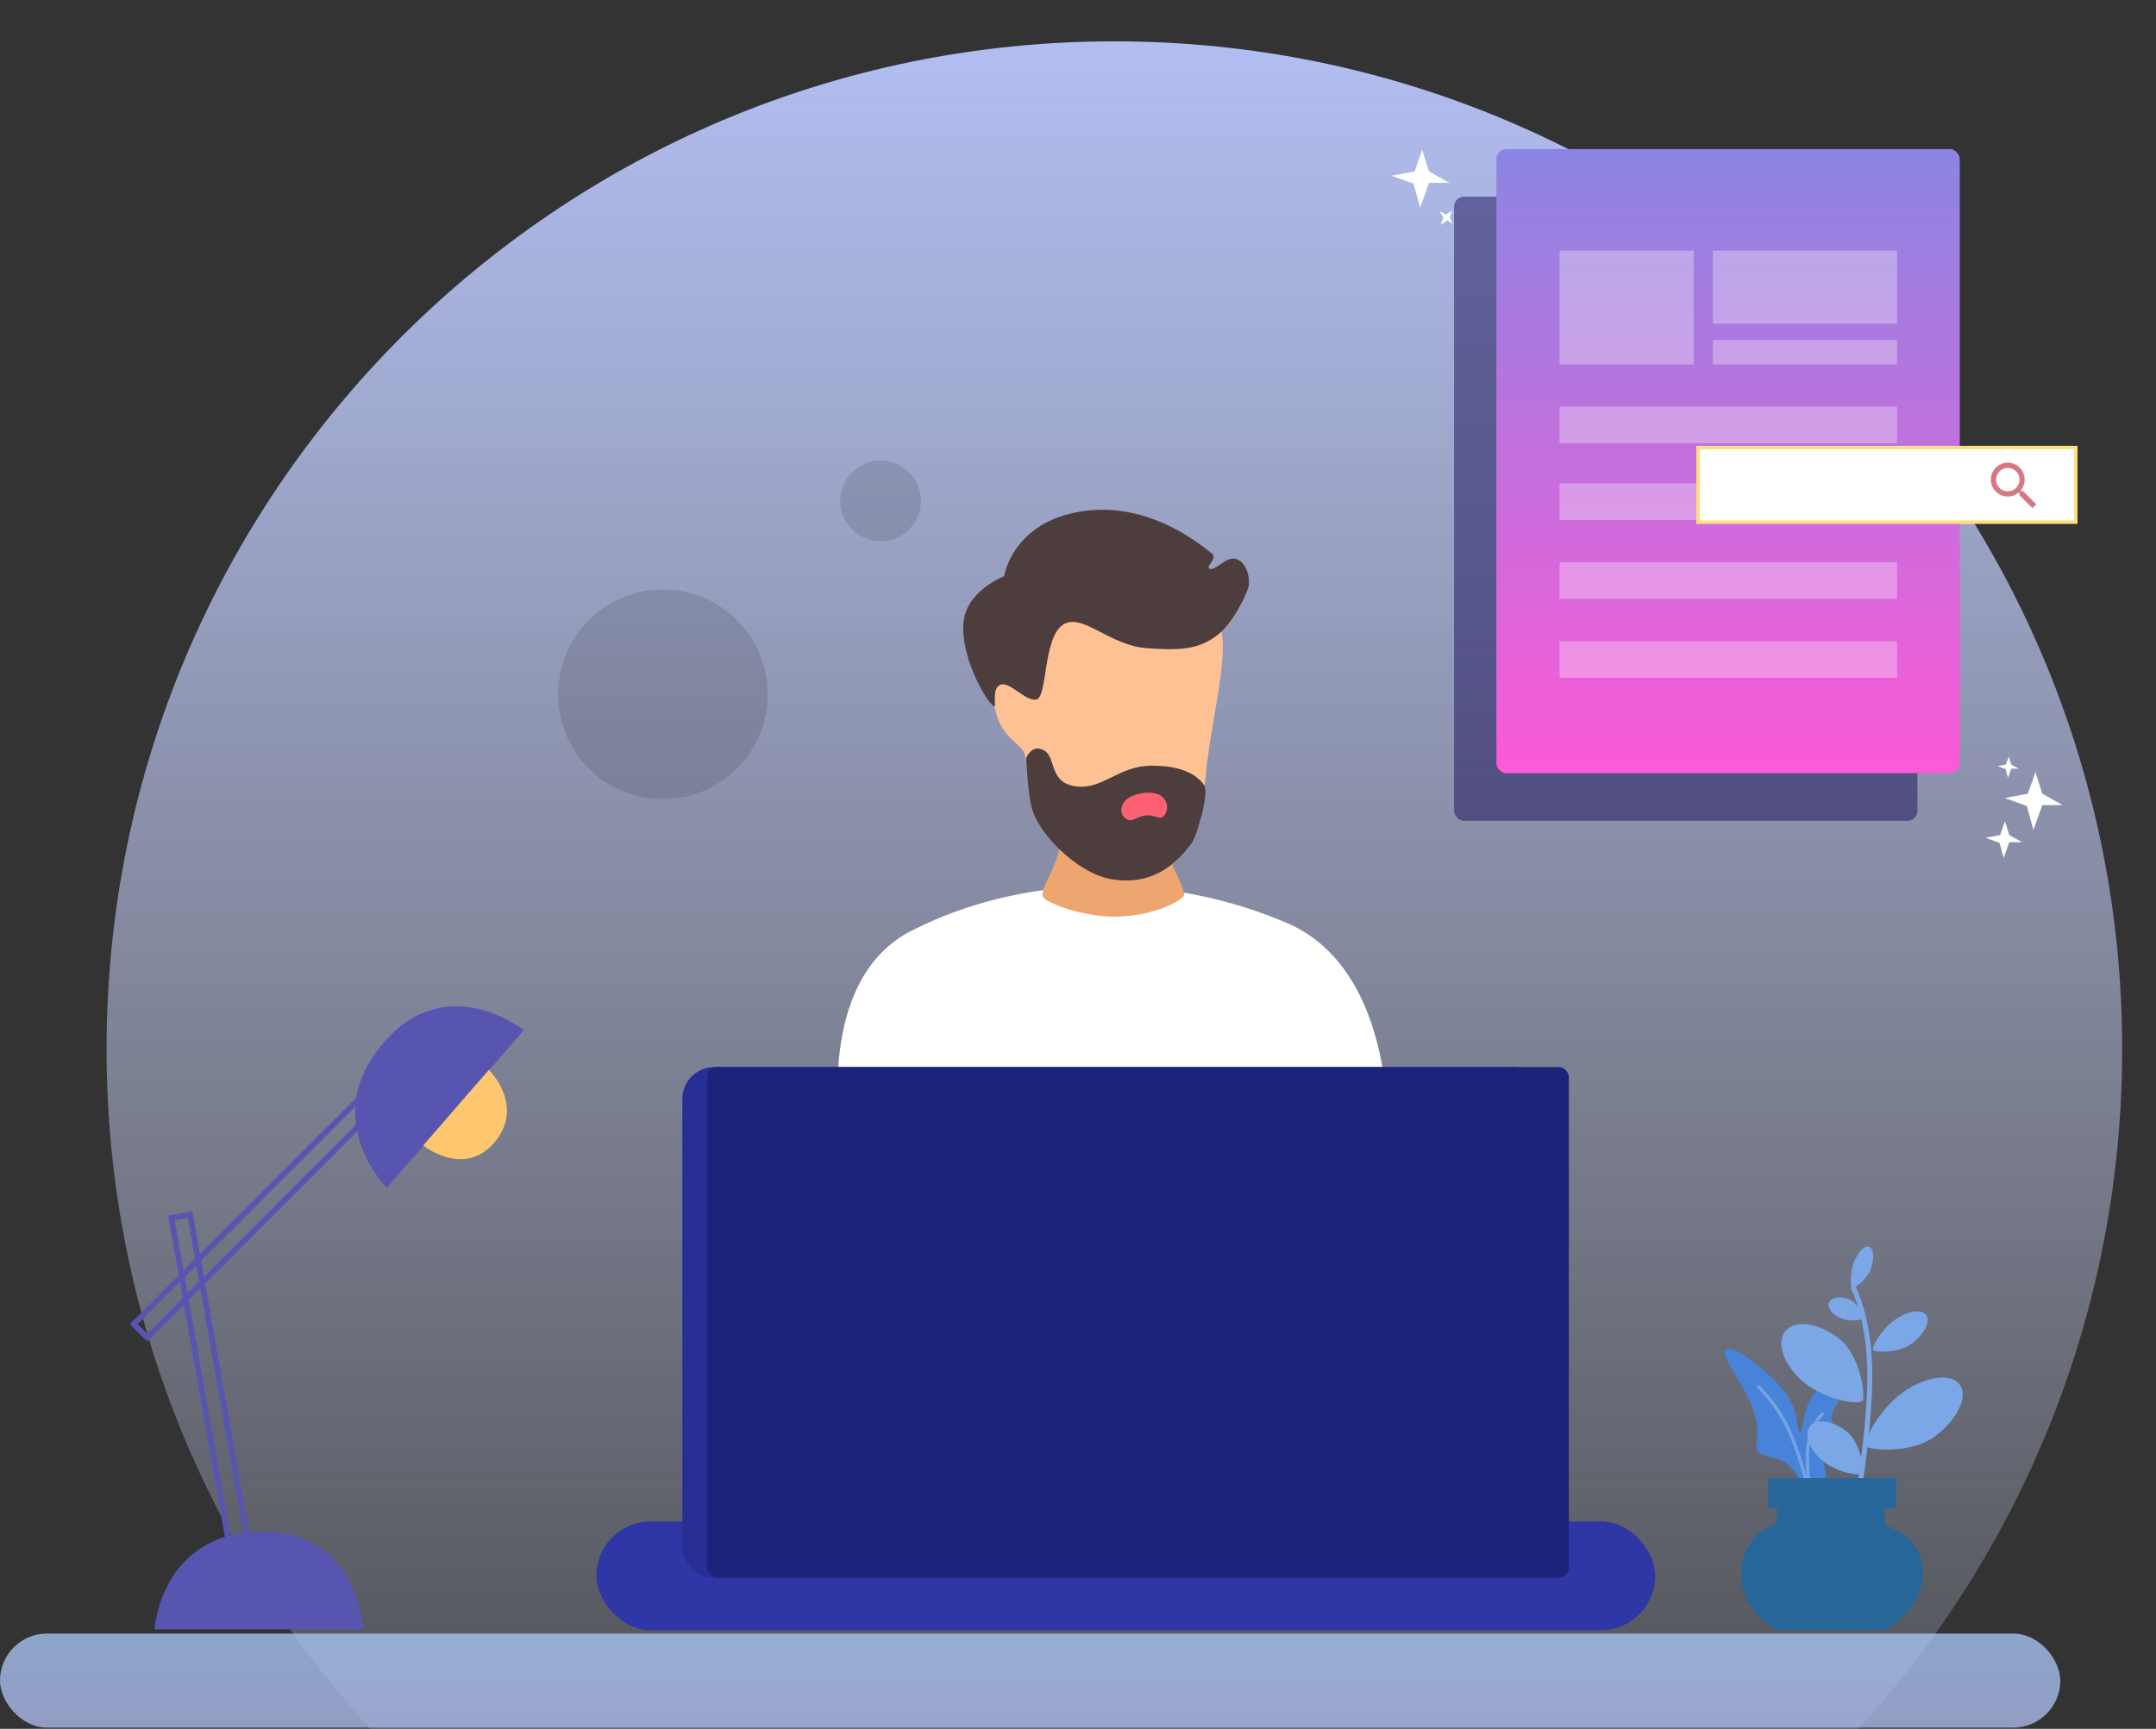 <svg xmlns="http://www.w3.org/2000/svg" xmlns:xlink="http://www.w3.org/1999/xlink" width="650.94" height="522" viewBox="0 0 650.94 522">
  <rect x="0" y="0" width="650.94" height="522" fill="#333333" stroke="none"/>
  <defs>
    <clipPath id="clip-path">
      <rect id="Rectangle_287" data-name="Rectangle 287" width="635" height="522" transform="translate(0.23)" fill="#fff" stroke="#707070" stroke-width="1"/>
    </clipPath>
    <linearGradient id="linear-gradient" x1="0.5" x2="0.5" y2="1" gradientUnits="objectBoundingBox">
      <stop offset="0" stop-color="#b2bef2"/>
      <stop offset="1" stop-color="#ced4ea" stop-opacity="0.051"/>
    </linearGradient>
    <linearGradient id="linear-gradient-2" x1="0.5" x2="0.5" y2="1" gradientUnits="objectBoundingBox">
      <stop offset="0" stop-color="#a9caf9"/>
      <stop offset="1" stop-color="#b2bef2"/>
    </linearGradient>
    <linearGradient id="linear-gradient-3" x1="0.5" x2="0.5" y2="1" gradientUnits="objectBoundingBox">
      <stop offset="0" stop-color="#8b85e3"/>
      <stop offset="1" stop-color="#fc5ad7"/>
    </linearGradient>
  </defs>
  <g id="Group_75" data-name="Group 75" transform="translate(182.896 44)">
    <g id="Group_104" data-name="Group 104" transform="translate(-182.896 -44)">
      <g id="Mask_Group_1" data-name="Mask Group 1" transform="translate(15.709 0)" clip-path="url(#clip-path)">
        <path id="Path_524" data-name="Path 524" d="M304.277,0C472.325,0,608.555,136.23,608.555,304.277S472.325,608.555,304.277,608.555,0,472.325,0,304.277,136.23,0,304.277,0Z" transform="translate(16.463 12.483)" fill="url(#linear-gradient)" style="mix-blend-mode: overlay;isolation: isolate"/>
      </g>
      <g id="SEO" transform="translate(0 45.018)">
        <g id="Group_47" data-name="Group 47" transform="translate(520.649 330.494)">
          <path id="Path_79" data-name="Path 79" d="M11.614.5h32.53V5.873s11.1,2.423,11.577,13.8-11.577,17.7-11.577,17.7H11.614S.133,31.895.9,19.674,11.614,5.135,11.614,5.135Z" transform="translate(4.247 79.29)" fill="#276698"/>
          <g id="Group_45" data-name="Group 45" transform="matrix(0.995, -0.105, 0.105, 0.995, 0, 31.882)">
            <path id="Path_85" data-name="Path 85" d="M.46.169c2.31-1.447,10.7,6.679,15.585,13.47S18.883,26.941,20,27.331s2.672-14.249,9.963-12.023,0,4.8,0,8.85.849,4.7,0,7.514-2.352,1.1-3.4,3.729.863,4.7-.779,6.791-6.568,1.391-6.568,1.391a15.149,15.149,0,0,0-3.952-7.013c-3.1-2.978-7.291-2.839-8.46-4.9s1.586-4.369,0-12.245S-1.85,1.616.46.169Z" transform="translate(0 0)" fill="#4783d8"/>
            <path id="Path_86" data-name="Path 86" d="M0,0A47.72,47.72,0,0,1,7.469,12.9,84.767,84.767,0,0,1,11.428,30.2" transform="translate(8.846 12.073)" fill="none" stroke="#fff" stroke-width="1" opacity="0.25"/>
            <path id="Path_87" data-name="Path 87" d="M0,19.591S-.12,12.245,1.512,7.347A15.757,15.757,0,0,1,6.532,0" transform="translate(21.088 22.277)" fill="none" stroke="#fff" stroke-width="1" opacity="0.25"/>
          </g>
          <g id="Group_46" data-name="Group 46" transform="translate(13.029 0)">
            <path id="Path_78" data-name="Path 78" d="M0,0S4.66,8.573,5.1,24.18,1.759,62.428,1.759,62.428" transform="translate(25.722 12.917)" fill="none" stroke="#7ba7e6" stroke-width="1.5"/>
            <path id="Path_79-2" data-name="Path 79" d="M10.353,0c4.871,0,8.819,1.968,8.819,4.4s-3.948,4.4-8.819,4.4S.163,4.474,0,3.562,5.482,0,10.353,0Z" transform="matrix(0.809, -0.588, 0.588, 0.809, 29.779, 29.274)" fill="#7ba7e6"/>
            <path id="Path_80" data-name="Path 80" d="M18.261,0c8.591,0,15.555,3.679,15.555,8.218s-6.964,8.218-15.555,8.218S.288,8.363.006,6.659,9.67,0,18.261,0Z" transform="matrix(0.809, -0.588, 0.588, 0.809, 25.819, 55.81)" fill="#7ba7e6"/>
            <path id="Path_81" data-name="Path 81" d="M11.425,0c5.375,0,9.732,2.56,9.732,5.717s-4.357,5.717-9.732,5.717S.18,5.818,0,4.633,6.05,0,11.425,0Z" transform="translate(25.645 72.879) rotate(-141)" fill="#7ba7e6"/>
            <path id="Path_82" data-name="Path 82" d="M16.921,0c7.961,0,14.414,3.791,14.414,8.468s-6.454,8.468-14.414,8.468S.267,8.618.005,6.862,8.961,0,16.921,0Z" transform="translate(24.353 52.721) rotate(-141)" fill="#7ba7e6"/>
            <path id="Path_83" data-name="Path 83" d="M6.188,0C9.1,0,11.458,1.386,11.458,3.1s-2.36,3.1-5.271,3.1S.1,3.151,0,2.509,3.277,0,6.188,0Z" transform="translate(28.094 24.801) rotate(-159)" fill="#7ba7e6"/>
            <path id="Path_84" data-name="Path 84" d="M7.276,0c3.423,0,6.2,1.226,6.2,2.738S10.7,5.476,7.276,5.476.115,2.786,0,2.219,3.853,0,7.276,0Z" transform="matrix(0.342, -0.94, 0.94, 0.342, 23.493, 12.662)" fill="#7ba7e6"/>
          </g>
          <rect id="Rectangle_13" data-name="Rectangle 13" width="38.594" height="9.081" transform="translate(13.22 70.804)" fill="#276698"/>
        </g>
        <g id="Group_48" data-name="Group 48" transform="translate(39.189 246.696)">
          <path id="Path_88" data-name="Path 88" d="M31.89,2.2c29.943-.464,31.149,29.48,31.149,29.48H0S1.947,2.663,31.89,2.2Z" transform="translate(7.428 168.558)" fill="#5855b0"/>
          <path id="Path_89" data-name="Path 89" d="M31.89.005c29.943-.464,31.149,29.48,31.149,29.48H0S1.947.469,31.89.005Z" transform="translate(55.348 47.576) rotate(-49)" fill="#5855b0"/>
          <path id="Path_90" data-name="Path 90" d="M15.3,0C29.667-.243,30.245,15.631,30.245,15.631H0S.934.249,15.3,0Z" transform="translate(120.22 41.567) rotate(131)" fill="#ffc670"/>
          <g id="Rectangle_14" data-name="Rectangle 14" transform="matrix(0.985, -0.174, 0.174, 0.985, 11.584, 75.302)" fill="none" stroke="#5855b0" stroke-width="1.7">
            <rect width="7.416" height="102.902" stroke="none"/>
            <rect x="0.85" y="0.85" width="5.716" height="101.202" fill="none"/>
          </g>
          <g id="Rectangle_15" data-name="Rectangle 15" transform="translate(5.244 113.343) rotate(-135)" fill="none" stroke="#5855b0" stroke-width="1.7">
            <rect width="7.416" height="102.902" stroke="none"/>
            <rect x="0.85" y="0.85" width="5.716" height="101.202" fill="none"/>
          </g>
        </g>
        <g id="Group_55" data-name="Group 55" transform="translate(0 448.217)" opacity="0.76">
          <rect id="Rectangle_93" data-name="Rectangle 93" width="622.044" height="28.411" rx="14.205" transform="translate(0)" fill="url(#linear-gradient-2)"/>
        </g>
        <g id="Group_57" data-name="Group 57" transform="translate(419.843 0)">
          <rect id="Rectangle_15-2" data-name="Rectangle 15" width="139.901" height="188.438" rx="3" transform="translate(19.172 14.371)" fill="#180e58" opacity="0.5"/>
          <rect id="Rectangle_90" data-name="Rectangle 90" width="139.901" height="188.438" rx="3" transform="translate(31.946 0)" fill="url(#linear-gradient-3)"/>
          <g id="Group_5" data-name="Group 5" transform="translate(179.46 183.346)">
            <path id="Path_27" data-name="Path 27" d="M0,.2,4.052,1.71,8.155,0,5.77,3.052l2.7,4.265L4.1,5.478.307,7.848,2.361,3.874Z" transform="matrix(0.616, 0.788, -0.788, 0.616, 6.184, 19.512)" fill="#fff"/>
            <path id="Path_29" data-name="Path 29" d="M0,.118,2.358.995,4.745,0,3.358,1.776l1.57,2.482L2.383,3.188.179,4.567l1.2-2.312Z" transform="matrix(0.616, 0.788, -0.788, 0.616, 7.271, 0)" fill="#fff"/>
            <path id="Path_28" data-name="Path 28" d="M0,.322,6.416,2.707,12.913,0,9.137,4.833l4.272,6.754L6.485,8.675l-6,3.753L3.739,6.134Z" transform="matrix(0.616, 0.788, -0.788, 0.616, 15.492, 4.553)" fill="#fff"/>
          </g>
          <g id="Group_6" data-name="Group 6" transform="translate(0 0)">
            <path id="Path_30" data-name="Path 30" d="M0,.322,6.416,2.707,12.913,0,9.137,4.833l4.272,6.754L6.485,8.675l-6,3.753L3.739,6.134Z" transform="matrix(0.616, 0.788, -0.788, 0.616, 9.793, 0)" fill="#fff"/>
            <path id="Path_31" data-name="Path 31" d="M0,.1,2.037.859,4.1,0,2.9,1.534,4.256,3.678l-2.2-.925L.154,3.945l1.033-2Z" transform="matrix(0.017, 1, -1, 0.017, 18.694, 18.55)" fill="#fff"/>
          </g>
          <rect id="Rectangle_98" data-name="Rectangle 98" width="40.513" height="34.375" transform="translate(51.018 30.634)" fill="#fff" opacity="0.31"/>
          <rect id="Rectangle_99" data-name="Rectangle 99" width="55.613" height="22.098" transform="translate(97.301 30.634)" fill="#fff" opacity="0.31"/>
          <rect id="Rectangle_100" data-name="Rectangle 100" width="55.613" height="7.366" transform="translate(97.301 57.642)" fill="#fff" opacity="0.31"/>
          <rect id="Rectangle_101" data-name="Rectangle 101" width="101.896" height="11.049" transform="translate(51.018 77.762)" fill="#fff" opacity="0.31"/>
          <rect id="Rectangle_102" data-name="Rectangle 102" width="101.896" height="11.049" transform="translate(51.018 100.92)" fill="#fff" opacity="0.31"/>
          <rect id="Rectangle_103" data-name="Rectangle 103" width="101.896" height="11.049" transform="translate(51.018 124.764)" fill="#fff" opacity="0.31"/>
          <rect id="Rectangle_104" data-name="Rectangle 104" width="101.896" height="11.049" transform="translate(51.018 148.609)" fill="#fff" opacity="0.31"/>
        </g>
        <g id="Rectangle_105" data-name="Rectangle 105" transform="translate(512.201 89.646)" fill="#fff" stroke="#ffde7c" stroke-width="1">
          <rect width="115.025" height="23.459" stroke="none"/>
          <rect x="0.5" y="0.5" width="114.025" height="22.459" fill="none"/>
        </g>
        <path id="ic_search_24px" d="M12.795,11.619h-.619l-.219-.212a5.1,5.1,0,1,0-.548.548l.212.219v.619l3.918,3.91L16.7,15.537Zm-4.7,0a3.526,3.526,0,1,1,3.526-3.526A3.521,3.521,0,0,1,8.093,11.619Z" transform="translate(598.097 91.708)" fill="#d67782"/>
        <g id="Group_102" data-name="Group 102" transform="translate(180.048 106.586)">
          <path id="Path_56" data-name="Path 56" d="M20.224,21.524c33.27-16.957,76.2-18.245,113.334-2.361s30.265,77.381,30.265,77.381H.691A128.339,128.339,0,0,1-1.969,64.37C-1.156,48.234,3.821,29.883,20.224,21.524Z" transform="translate(74.918 107.909)" fill="#fff"/>
          <path id="Path_20" data-name="Path 20" d="M4.923,0h31.34A30.213,30.213,0,0,0,38.08,11.414c2.157,5.335,6.138,12.218,5.456,13.6S35.695,30.6,24.908,31.263s-22.6-3.947-23.845-5.789,3.463-8.312,4.769-14.06A21.916,21.916,0,0,0,4.923,0Z" transform="translate(133.844 93.848)" fill="#eea671"/>
          <g id="Group_1" data-name="Group 1" transform="translate(0 170.586)">
            <rect id="Rectangle_4" data-name="Rectangle 4" width="319.694" height="32.876" rx="16.438" transform="translate(0 137.174)" fill="#2e37a5"/>
            <path id="Path_73" data-name="Path 73" d="M9.655,0H250.51a9.655,9.655,0,0,1,9.655,9.655V144.524a9.655,9.655,0,0,1-9.655,9.655H9.655A9.655,9.655,0,0,1,0,144.524V9.655A9.655,9.655,0,0,1,9.655,0Z" transform="translate(25.961 0)" fill="#272f95"/>
            <rect id="Rectangle_2" data-name="Rectangle 2" width="260.165" height="154.179" rx="3" transform="translate(33.455 0)" fill="#1c237b"/>
          </g>
          <g id="Group_41" data-name="Group 41" transform="translate(108.976 4.55) rotate(-3)">
            <g id="Group_42" data-name="Group 42" transform="translate(0 0)">
              <path id="Path_69" data-name="Path 69" d="M18.719.491S63.778-1.994,68.61,4.217,65.775,32.7,63.187,49.375s-2.071,15.736-6.606,22.456-10.254,9.305-20.41,8.995S17.832,71.165,12.7,64.284,10.24,43.262,8.169,40.5s-5.645-4.963-7.1-10.236S-.7,20.911,2.352,19.412s9.071,7.444,11.536,4.239S18.719.491,18.719.491Z" transform="translate(7.894 30.802)" fill="#fec194"/>
              <path id="Path_70" data-name="Path 70" d="M13.2,18.553S16.458,2.383,37.558.214,73.743,13.032,76.011,14.807,73.522,19.033,75.4,19.6s5.052-3.758,8.109-2.525,3.845,5.916,3.254,8.282-5.62,11.536-10.747,14.691-9.391,3.919-20.9,2.465S35.98,30.385,29.966,34.23s-5.62,21.4-8.972,21.987-7.986-6.31-10.846-4.93S9.267,58.831,7.781,57.4C5.119,54.837-1.167,41.674.189,31.963S13.2,18.553,13.2,18.553Z" transform="translate(0 0)" fill="#4e3d3d"/>
              <path id="Path_71" data-name="Path 71" d="M0,2.746S1.9-1.642,5.523.675s.863,9.761,8.972,11.339,13.187-5.62,23.466-5.028,13.8,4.338,15.283,6.7-3.057,15.578-4.733,17.353S39,44.033,23.816,40.582C13.1,38.146,2.321,24.95,1.087,18.423-.1,14.578,0,2.746,0,2.746Z" transform="translate(16.949 71.022)" fill="#4e3d3d"/>
              <path id="Path_72" data-name="Path 72" d="M.743,2.756C1.978.856,4.767.309,6.458.093S11.159-.1,12.726,1.7a4.156,4.156,0,0,1,0,5.6c-1.318,1.29-2.469-.541-5.27-.444S3.2,8.72,1.52,7.694-.491,4.656.743,2.756Z" transform="translate(44.857 86.082)" fill="#fd6173"/>
            </g>
          </g>
        </g>
      </g>
      <circle id="Ellipse_17" data-name="Ellipse 17" cx="31.645" cy="31.645" r="31.645" transform="translate(168.492 178.01)" opacity="0.12"/>
      <circle id="Ellipse_18" data-name="Ellipse 18" cx="12.171" cy="12.171" r="12.171" transform="translate(253.688 139.063)" opacity="0.12"/>
    </g>
  </g>
</svg>
